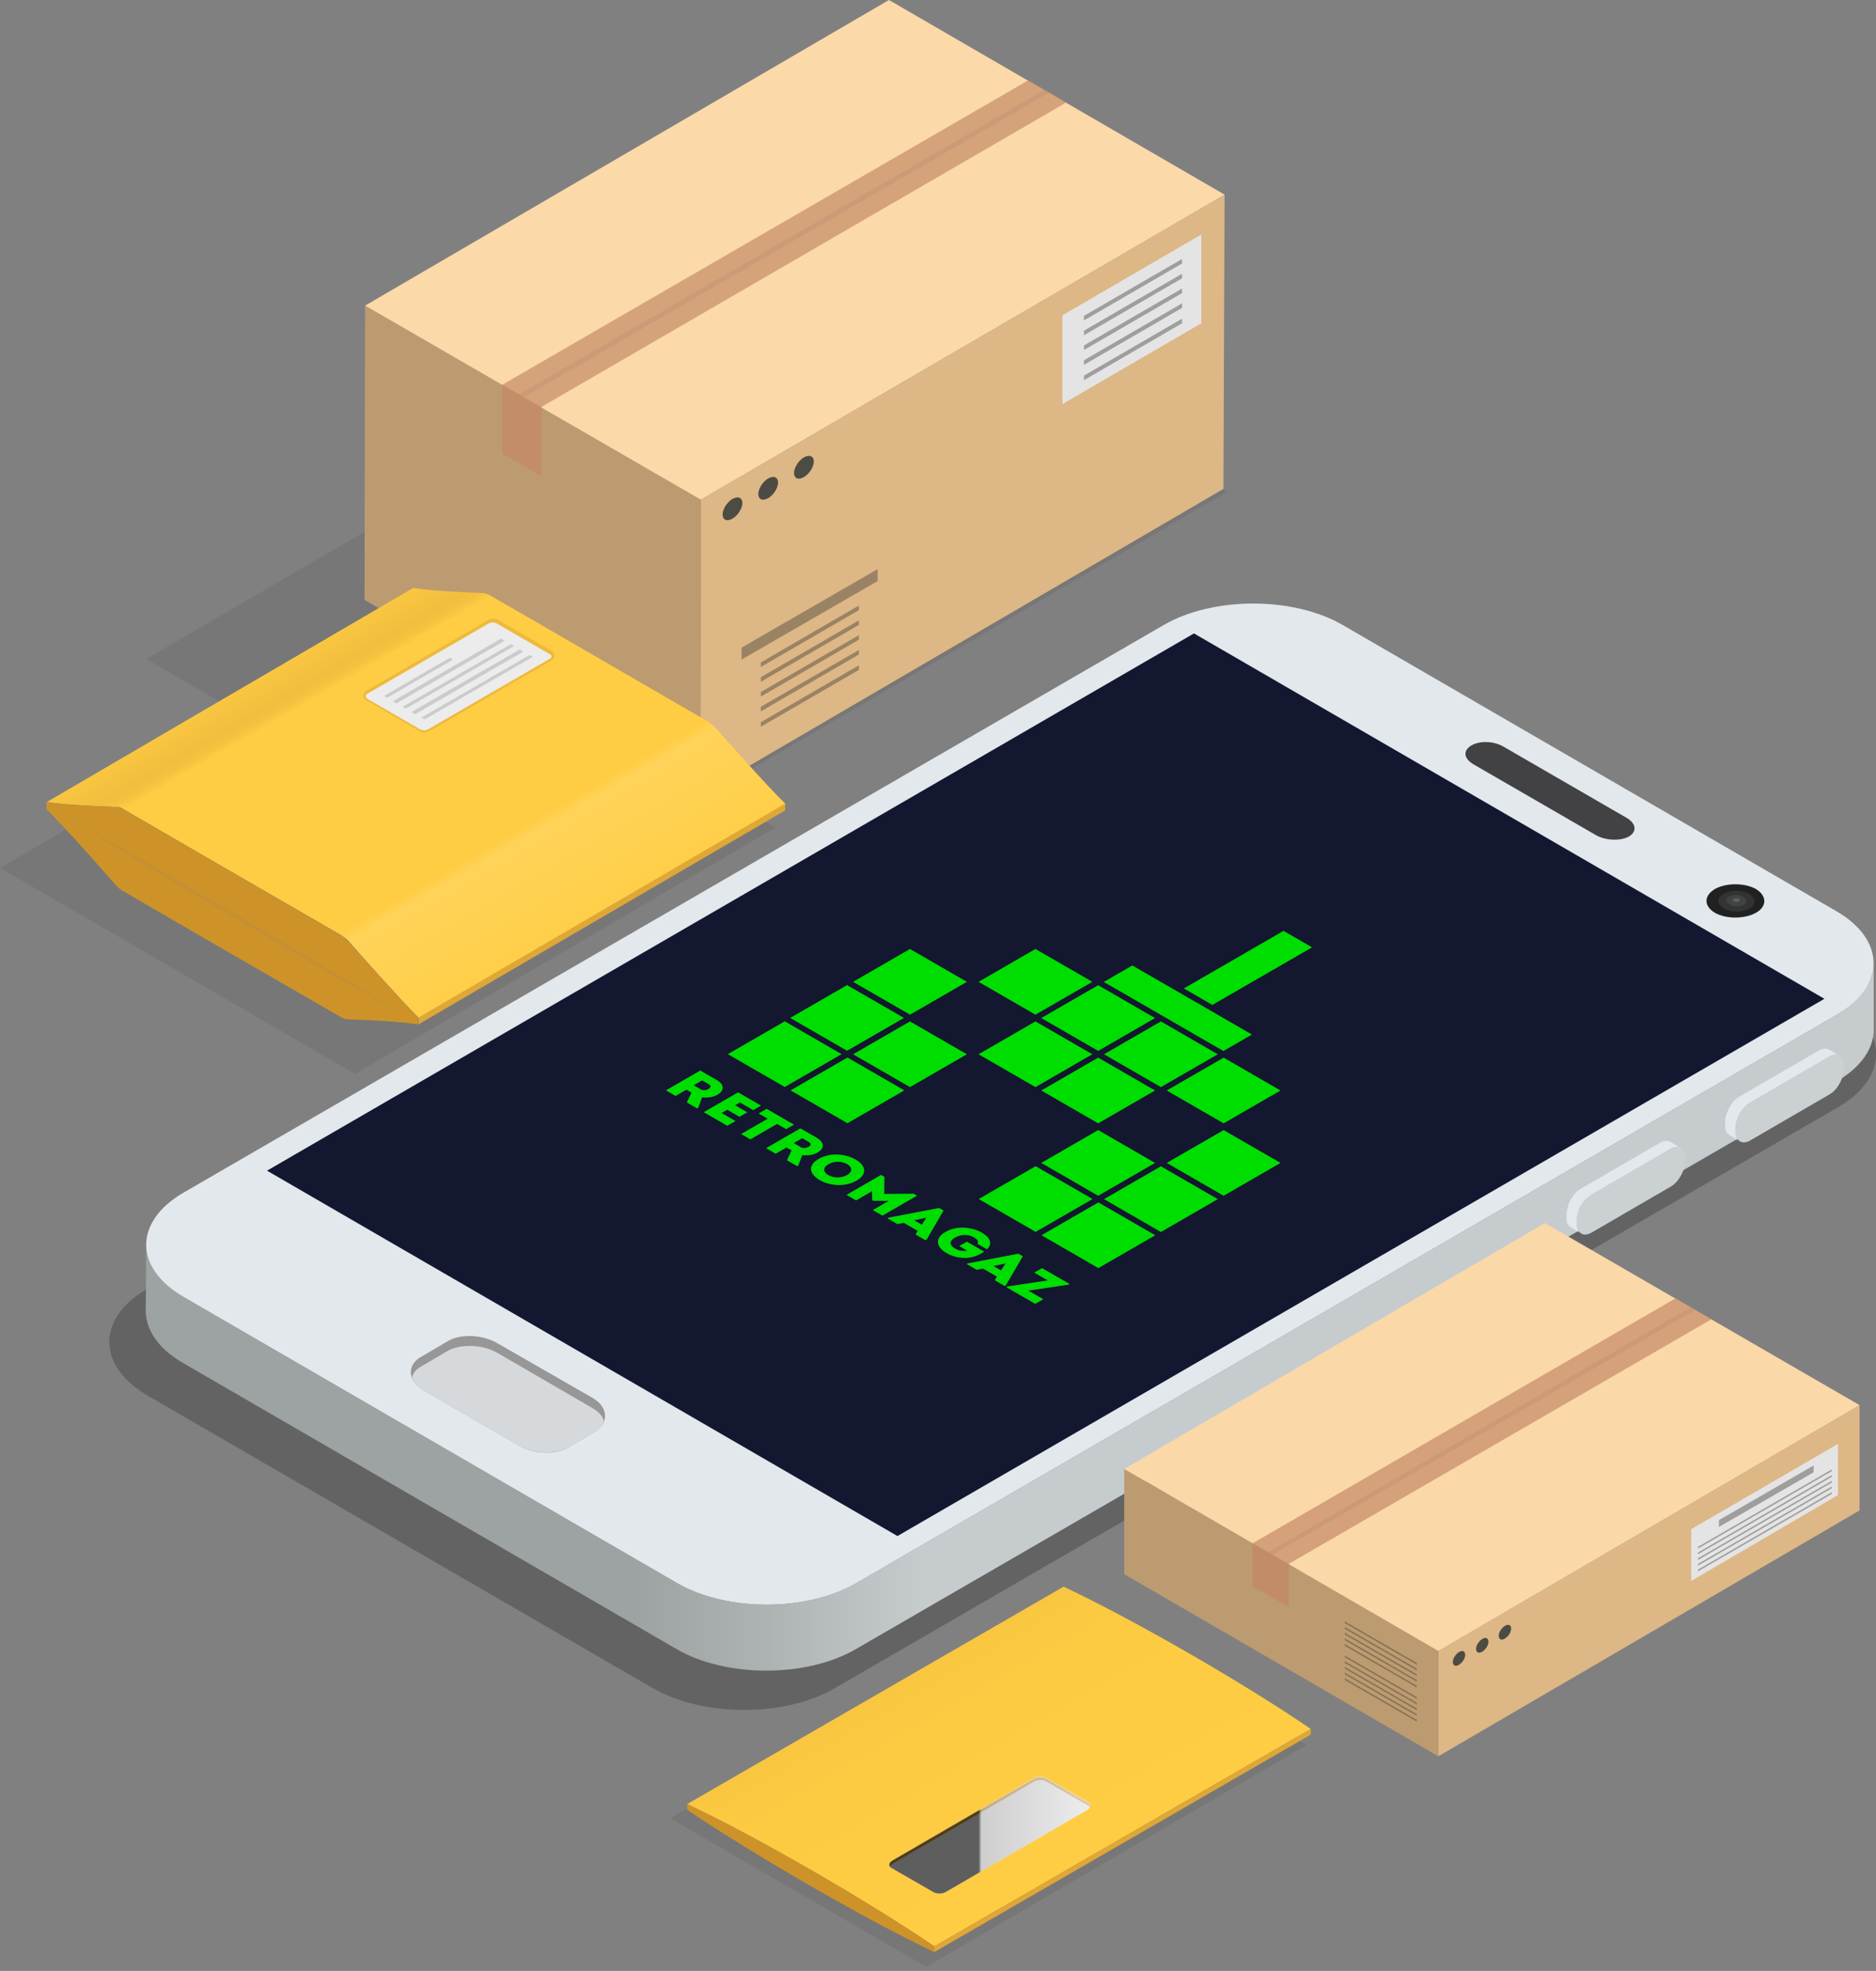 <svg width="278" height="292" viewBox="0 0 278 292" fill="none" xmlns="http://www.w3.org/2000/svg">
<rect x="0" y="0" width="278" height="292" fill="#808080" stroke="none"/>
<g clip-path="url(#clip0)">
<g opacity="0.3">
<path opacity="0.3" d="M114.93 122.596L52.592 159.105L0 128.583L62.338 92.158L114.93 122.596Z" fill="#212121"/>
</g>
<g opacity="0.3">
<path opacity="0.3" d="M181.889 72.849L80.653 131.787L21.675 97.638L122.912 38.617L181.889 72.849Z" fill="#212121"/>
</g>
<g opacity="0.3">
<path opacity="0.3" d="M193.651 258.514L137.278 291.398L99.304 269.391L155.677 236.508L193.651 258.514Z" fill="#212121"/>
</g>
<path opacity="0.3" d="M21.759 190.977L170.463 104.89C177.94 100.59 190.038 100.59 197.515 104.89L272.371 148.228C279.848 152.528 279.932 159.611 272.455 163.995L123.752 250.083C116.274 254.467 104.176 254.383 96.699 250.083L21.843 206.744C14.366 202.359 14.282 195.361 21.759 190.977Z" fill="#212121"/>
<path d="M274.891 148.144L132.153 230.858L34.613 174.366L177.352 91.652L274.891 148.144Z" fill="#131730"/>
<path d="M21.675 184.4C21.675 187.183 23.524 189.965 27.22 192.157L100.396 234.568C107.705 238.784 119.551 238.784 126.86 234.568L272.203 150.336C275.816 148.228 277.664 145.446 277.664 142.663V152.528C277.664 155.311 275.816 158.093 272.203 160.201L126.776 244.349C119.467 248.565 107.621 248.565 100.312 244.349L27.136 201.938C23.44 199.83 21.591 196.963 21.591 194.181L21.675 184.4Z" fill="url(#paint0_linear)"/>
<path d="M27.22 192.157L100.395 234.568C107.704 238.784 119.55 238.784 126.859 234.568L272.202 150.336C279.512 146.12 279.428 139.206 272.118 134.991L198.943 92.579C191.634 88.364 179.788 88.364 172.479 92.579L27.136 176.727C19.827 181.027 19.827 187.857 27.22 192.157ZM39.57 173.439L176.931 93.844L270.354 147.975L132.992 227.57L39.57 173.439Z" fill="#E3E8EC"/>
<path d="M61.246 204.552C61.582 205.142 62.17 205.648 62.926 206.069L76.872 214.164C79.056 215.429 82.333 215.597 84.265 214.417L88.13 212.14C89.558 211.297 90.062 209.864 89.306 208.515C88.97 207.924 88.382 207.419 87.626 206.997L73.68 198.987C71.495 197.722 68.219 197.553 66.286 198.734L62.422 201.01C60.91 201.854 60.489 203.287 61.246 204.552Z" fill="#979797"/>
<g opacity="0.9">
<path opacity="0.9" d="M62.422 202.444L66.287 200.167C68.219 199.071 71.495 199.155 73.68 200.42L87.626 208.515C88.382 208.936 88.97 209.442 89.306 210.032C89.39 210.201 89.474 210.454 89.474 210.623C89.222 211.213 88.802 211.803 88.13 212.14L84.265 214.417C82.333 215.513 79.056 215.429 76.872 214.164L62.926 206.069C62.17 205.648 61.582 205.142 61.246 204.552C61.162 204.383 61.078 204.13 61.078 203.962C61.246 203.371 61.666 202.865 62.422 202.444Z" fill="#E3E8EC"/>
</g>
<path d="M222.803 110.623L241.034 121.163C242.462 122.006 242.63 123.186 241.37 123.945C240.11 124.62 238.01 124.535 236.581 123.776L218.351 113.237C216.922 112.394 216.754 111.213 218.015 110.455C219.275 109.696 221.375 109.78 222.803 110.623Z" fill="#424144"/>
<path d="M232.381 178.582C232.549 178.076 232.801 177.655 233.053 177.233C233.389 176.727 233.809 176.39 234.229 176.137L245.991 169.307C246.579 168.97 247.083 168.97 247.503 169.139L249.015 170.066C248.595 169.813 248.091 169.898 247.503 170.235L235.741 177.065C235.321 177.318 234.901 177.739 234.565 178.161C234.229 178.582 233.977 179.004 233.893 179.51C233.725 179.931 233.641 180.353 233.641 180.69V181.365C233.641 182.039 233.893 182.545 234.229 182.714L232.717 181.786C232.297 181.533 232.129 181.112 232.129 180.437V179.763C232.213 179.341 232.297 178.92 232.381 178.582Z" fill="#E3E8EC"/>
<path d="M235.825 176.98L247.587 170.151C248.763 169.476 249.688 170.066 249.688 171.415V172.09C249.688 173.439 248.763 175.125 247.587 175.8L235.825 182.629C234.649 183.304 233.725 182.714 233.725 181.365V180.69C233.725 179.257 234.649 177.655 235.825 176.98Z" fill="#CBD0D2"/>
<path d="M255.904 164.923C256.072 164.417 256.324 163.996 256.576 163.574C256.913 163.068 257.333 162.731 257.753 162.478L269.515 155.648C270.103 155.311 270.607 155.311 271.027 155.48L272.539 156.407C272.119 156.154 271.615 156.238 271.027 156.576L259.265 163.405C258.845 163.658 258.425 164.08 258.089 164.501C257.753 164.923 257.585 165.345 257.417 165.85C257.249 166.272 257.165 166.694 257.165 167.031V167.705C257.165 168.38 257.417 168.886 257.753 169.055L256.24 168.127C255.82 167.874 255.652 167.452 255.652 166.778V166.103C255.652 165.766 255.736 165.345 255.904 164.923Z" fill="#E3E8EC"/>
<path d="M259.349 163.321L271.111 156.491C272.287 155.817 273.211 156.407 273.211 157.756V158.431C273.211 159.78 272.287 161.466 271.111 162.141L259.349 168.97C258.173 169.645 257.249 169.054 257.249 167.705V167.031C257.249 165.682 258.173 163.995 259.349 163.321Z" fill="#CBD0D2"/>
<path d="M254.14 135.244C255.82 136.171 258.509 136.171 260.189 135.244C261.869 134.316 261.869 132.714 260.189 131.702C258.509 130.775 255.82 130.775 254.14 131.702C252.46 132.714 252.46 134.232 254.14 135.244Z" fill="#212121"/>
<path opacity="0.1" d="M259.181 134.653C258.089 135.244 256.409 135.159 255.4 134.569C254.392 133.895 254.392 132.967 255.484 132.377C256.577 131.787 258.257 131.871 259.265 132.461C260.273 133.136 260.189 134.148 259.181 134.653Z" fill="#D0D6D6"/>
<path opacity="0.1" d="M258.341 134.063C257.753 134.4 256.829 134.316 256.24 133.979C255.652 133.642 255.736 133.136 256.24 132.798C256.829 132.461 257.753 132.545 258.341 132.883C258.929 133.22 258.929 133.81 258.341 134.063Z" fill="#D0D6D6"/>
<path opacity="0.2" d="M257.669 133.557C257.417 133.642 257.081 133.642 256.913 133.557C256.745 133.389 256.745 133.22 256.913 133.136C257.165 133.051 257.501 133.051 257.669 133.136C257.837 133.22 257.837 133.473 257.669 133.557Z" fill="#D0D6D6"/>
<path d="M181.469 28.836L181.301 72.428L103.756 117.706L103.84 74.03L181.469 28.836Z" fill="#DDB785"/>
<path d="M103.84 74.03L103.756 117.706L54.02 88.87L54.105 45.278L103.84 74.03Z" fill="#BD9B70"/>
<path d="M181.468 28.836L103.84 74.03L54.104 45.278L131.733 0L181.468 28.836Z" fill="#FCD9A9"/>
<path opacity="0.7" d="M152.4 11.889L74.436 56.998V67.2L80.233 70.573V60.286L158.029 15.177L152.4 11.889Z" fill="#C58C67"/>
<path opacity="0.2" d="M77.628 58.853L155.425 13.744L154.752 13.322L76.872 58.431L77.628 58.853Z" fill="#A47F65"/>
<path d="M178.024 47.892L157.441 59.865V46.711L178.024 34.738V47.892Z" fill="#E4E4E4"/>
<path opacity="0.4" d="M130.053 86.087L109.889 97.723V95.952L130.053 84.317V86.087ZM127.28 89.713L112.746 98.144V98.819L127.28 90.387V89.713ZM127.28 91.905L112.746 100.337V101.011L127.28 92.579V91.905ZM127.28 94.097L112.746 102.529V103.203L127.28 94.772V94.097ZM127.28 96.29L112.746 104.721V105.396L127.28 96.964V96.29ZM127.28 98.566L112.746 106.998V107.672L127.28 99.24V98.566Z" fill="#363633"/>
<path opacity="0.4" d="M175.168 38.364L160.633 46.796V47.47L175.168 39.038V38.364ZM175.168 40.556L160.633 48.988V49.662L175.168 41.231V40.556ZM175.168 42.748L160.633 51.18V51.855L175.168 43.423V42.748ZM175.168 44.941L160.633 53.372V54.047L175.168 45.615V44.941ZM175.168 47.217L160.633 55.649V56.323L175.168 47.892V47.217Z" fill="#363633"/>
<path opacity="0.5" d="M74.436 56.998V67.2L80.233 70.573V60.286L74.436 56.998Z" fill="#C58C67"/>
<path d="M109.805 75.379C109.385 76.306 108.545 77.065 107.789 77.065C107.117 77.065 106.865 76.306 107.285 75.379C107.705 74.451 108.545 73.693 109.301 73.693C109.973 73.693 110.225 74.451 109.805 75.379Z" fill="#4C4B44"/>
<path d="M115.098 72.344C114.678 73.271 113.838 74.03 113.082 74.03C112.41 74.03 112.158 73.271 112.578 72.344C112.998 71.416 113.838 70.657 114.594 70.657C115.266 70.657 115.518 71.416 115.098 72.344Z" fill="#4C4B44"/>
<path d="M120.391 69.224C119.971 70.151 119.131 70.91 118.375 70.91C117.703 70.91 117.451 70.151 117.871 69.224C118.291 68.296 119.131 67.537 119.887 67.537C120.559 67.537 120.811 68.296 120.391 69.224Z" fill="#4C4B44"/>
<path d="M275.564 208.177V223.776L213.142 260.201V244.602L275.564 208.177Z" fill="#DDB785"/>
<path d="M213.142 244.602V260.201L166.598 233.219V217.621L213.142 244.602Z" fill="#BD9B70"/>
<path d="M275.564 208.177L213.142 244.602L166.598 217.621L228.936 181.196L275.564 208.177Z" fill="#FBD8A8"/>
<path opacity="0.7" d="M248.343 192.326L185.585 228.666V234.99L190.962 238.11V231.702L253.636 195.446L248.343 192.326Z" fill="#C48B67"/>
<path opacity="0.2" d="M188.526 230.352L251.2 194.096L250.528 193.675L187.854 230.015L188.526 230.352Z" fill="#A37F65"/>
<path opacity="0.5" d="M185.585 228.666V234.99L190.962 238.11V231.702L185.585 228.666Z" fill="#C48B67"/>
<path d="M217.006 245.698C216.754 246.288 216.166 246.794 215.746 246.794C215.326 246.794 215.158 246.288 215.41 245.698C215.662 245.108 216.25 244.602 216.67 244.602C217.09 244.602 217.258 245.108 217.006 245.698Z" fill="#4C4B44"/>
<path d="M220.451 243.759C220.199 244.349 219.611 244.855 219.191 244.855C218.771 244.855 218.603 244.349 218.855 243.759C219.107 243.169 219.695 242.663 220.115 242.663C220.535 242.663 220.703 243.169 220.451 243.759Z" fill="#4C4B44"/>
<path d="M223.812 241.82C223.56 242.41 222.971 242.916 222.551 242.916C222.131 242.916 221.963 242.41 222.215 241.82C222.467 241.229 223.055 240.724 223.476 240.724C223.896 240.724 224.064 241.145 223.812 241.82Z" fill="#4C4B44"/>
<path d="M272.371 221.499L250.612 234.231V226.558L272.371 213.911V221.499Z" fill="#E4E4E4"/>
<path opacity="0.4" d="M271.447 217.958L251.62 229.425V229.172L271.447 217.705V217.958ZM271.447 218.548L251.62 230.015V230.268L271.447 218.801V218.548ZM271.447 219.391L251.62 230.858V231.111L271.447 219.644V219.391ZM271.447 220.234L251.62 231.702V231.954L271.447 220.487V220.234ZM271.447 221.078L251.62 232.545V232.798L271.447 221.331V221.078ZM268.759 217.115L254.729 225.209V226.221L268.759 218.127V217.115Z" fill="#363633"/>
<path opacity="0.4" d="M199.28 240.218L209.949 246.373V246.626L199.28 240.47V240.218ZM199.28 241.314L209.949 247.469V247.216L199.28 241.061V241.314ZM199.28 242.157L209.949 248.312V248.059L199.28 241.904V242.157ZM199.28 243L209.949 249.155V248.902L199.28 242.747V243ZM199.28 243.843L209.949 249.998V249.745L199.28 243.59V243.843ZM199.28 245.277L209.949 251.432V251.685L199.28 245.529V245.277ZM199.28 246.373L209.949 252.528V252.275L199.28 246.12V246.373ZM199.28 247.216L209.949 253.371V253.118L199.28 246.963V247.216ZM199.28 248.059L209.949 254.214V253.961L199.28 247.806V248.059ZM199.28 248.902L209.949 255.057V254.804L199.28 248.649V248.902Z" fill="#363633"/>
<path d="M157.609 235.074L101.824 267.283C111.738 271.921 128.288 281.448 138.454 288.362L194.239 256.153C184.157 249.239 167.523 239.712 157.609 235.074Z" fill="url(#paint1_linear)"/>
<path d="M138.454 288.362L194.239 256.153V256.996L138.454 289.205V288.362Z" fill="#DFA736"/>
<path d="M138.454 289.205C128.456 284.484 111.822 274.872 101.824 268.126V267.283C111.738 271.92 128.288 281.448 138.454 288.362V289.205Z" fill="#CE9328"/>
<path d="M132.237 275.63L153.156 263.489C153.66 263.152 154.5 263.152 155.005 263.405L161.306 267.03C161.81 267.283 161.726 267.789 161.138 268.126L140.218 280.268C139.714 280.605 138.874 280.605 138.37 280.352L132.069 276.727C131.649 276.474 131.649 275.968 132.237 275.63Z" fill="#ECECEC"/>
<path d="M132.237 276.136L153.156 263.994C153.66 263.657 154.5 263.657 155.004 263.91L161.305 267.536C161.389 267.62 161.473 267.704 161.557 267.789C161.725 267.536 161.641 267.283 161.305 267.114L155.004 263.488C154.5 263.235 153.744 263.235 153.156 263.573L132.237 275.714C131.817 275.967 131.733 276.304 131.901 276.557C131.901 276.389 132.069 276.22 132.237 276.136Z" fill="#CE9328"/>
<path opacity="0.6" d="M132.237 275.63L153.156 263.489C153.66 263.152 154.5 263.152 155.005 263.405L161.306 267.03C161.81 267.283 161.726 267.789 161.138 268.126L140.218 280.268C139.714 280.605 138.874 280.605 138.37 280.352L132.069 276.727C131.649 276.474 131.649 275.968 132.237 275.63Z" fill="url(#paint2_linear)"/>
<path d="M62.002 150.673V151.77L116.359 120.067V118.97L62.002 150.673Z" fill="#DFA736"/>
<path d="M106.025 107.841C105.689 107.503 105.352 107.166 104.932 106.913C97.035 102.36 78.636 91.652 72.587 88.195C72.251 88.026 71.831 87.858 71.579 87.858C69.815 87.773 64.018 87.605 61.245 87.099L6.973 118.802C9.745 119.308 15.542 119.476 17.306 119.561C17.643 119.561 17.979 119.645 18.315 119.898C24.28 123.355 42.763 134.063 50.66 138.616C50.996 138.869 51.416 139.122 51.752 139.544C53.432 141.483 59.229 147.975 62.002 150.758L116.358 119.055C113.502 116.272 107.789 109.78 106.025 107.841Z" fill="url(#paint3_linear)"/>
<path d="M51.668 139.544C51.332 139.206 50.996 138.869 50.576 138.616C42.679 134.063 24.28 123.355 18.231 119.898C17.895 119.729 17.475 119.561 17.223 119.561C15.459 119.476 9.662 119.308 6.889 118.802V119.898C9.662 122.596 15.459 129.173 17.139 131.112C17.475 131.449 17.811 131.786 18.147 131.955C29.825 138.785 39.57 144.35 50.492 150.673C50.828 150.926 51.248 151.011 51.584 151.011C53.349 151.095 59.061 151.264 61.918 151.769V150.673C59.145 147.975 53.432 141.483 51.668 139.544Z" fill="#CE9328"/>
<path opacity="0.2" d="M52.34 145.783C49.988 144.35 47.215 142.663 44.191 140.893C41.167 139.122 37.974 137.183 34.782 135.328C31.589 133.473 28.396 131.618 25.372 129.847C22.348 128.077 19.575 126.475 17.139 125.126C12.266 122.427 9.073 120.573 9.073 120.573C9.073 120.573 12.266 122.512 16.971 125.463C19.323 126.896 22.096 128.583 25.12 130.353C28.145 132.124 31.337 134.063 34.529 135.918C37.722 137.773 40.914 139.628 43.939 141.399C46.964 143.169 49.736 144.771 52.172 146.12C57.045 148.819 60.238 150.673 60.238 150.673C60.238 150.673 57.129 148.65 52.34 145.783Z" fill="#A48656"/>
<path opacity="0.5" d="M62.926 108.515C62.59 108.515 62.254 108.431 62.086 108.262L54.357 103.794C54.021 103.625 53.852 103.372 53.852 103.035C53.852 102.782 54.021 102.444 54.357 102.276L72.251 91.905C72.504 91.736 72.84 91.652 73.092 91.652C73.428 91.652 73.764 91.736 73.932 91.905L81.661 96.374C81.997 96.542 82.165 96.795 82.165 97.132C82.165 97.385 81.997 97.723 81.661 97.891L63.766 108.262C63.514 108.431 63.178 108.515 62.926 108.515Z" fill="#DFA736"/>
<path d="M81.409 97.638L63.514 108.009C63.178 108.262 62.506 108.262 62.17 108.009L54.441 103.541C54.105 103.288 54.105 102.95 54.441 102.782L72.335 92.411C72.671 92.158 73.344 92.158 73.68 92.411L81.409 96.88C81.829 97.048 81.829 97.47 81.409 97.638Z" fill="#ECECEC"/>
<path d="M67.127 97.723L57.381 103.372L56.877 103.119L66.623 97.47L67.127 97.723Z" fill="#CBCBCB"/>
<path d="M74.772 94.94L58.725 104.215L58.221 103.878L74.268 94.603L74.772 94.94Z" fill="#CBCBCB"/>
<path d="M76.2 95.699L60.154 104.974L59.649 104.721L75.696 95.446L76.2 95.699Z" fill="#CBCBCB"/>
<path d="M77.544 96.542L61.498 105.817L60.994 105.48L77.04 96.205L77.544 96.542Z" fill="#CBCBCB"/>
<path d="M78.972 97.301L62.926 106.576L62.422 106.323L78.468 97.048L78.972 97.301Z" fill="#CBCBCB"/>
<path d="M171.165 150.828L162.734 145.961L154.303 150.828L162.734 155.695L171.165 150.828Z" fill="#00DD00"/>
<path d="M180.46 156.194L172.029 151.327L163.598 156.194L172.029 161.061L180.46 156.194Z" fill="#00DD00"/>
<path d="M189.755 161.56L181.324 156.693L172.893 161.56L181.324 166.427L189.755 161.56Z" fill="#00DD00"/>
<path d="M161.87 145.462L153.439 140.594L145.008 145.462L153.439 150.329L161.87 145.462Z" fill="#00DD00"/>
<path d="M161.87 156.194L153.439 151.327L145.008 156.194L153.439 161.061L161.87 156.194Z" fill="#00DD00"/>
<path d="M171.165 161.56L162.734 156.693L154.303 161.56L162.734 166.427L171.165 161.56Z" fill="#00DD00"/>
<path d="M143.28 145.462L134.848 140.594L126.417 145.462L134.848 150.329L143.28 145.462Z" fill="#00DD00"/>
<path d="M189.755 172.292L181.324 167.425L172.893 172.292L181.324 177.16L189.755 172.292Z" fill="#00DD00"/>
<path d="M143.28 156.194L134.848 151.327L126.417 156.194L134.848 161.061L143.28 156.194Z" fill="#00DD00"/>
<path d="M133.955 150.811L125.523 145.943L117.092 150.811L125.523 155.678L133.955 150.811Z" fill="#00DD00"/>
<path d="M171.165 172.292L162.734 167.425L154.303 172.292L162.734 177.16L171.165 172.292Z" fill="#00DD00"/>
<path d="M180.46 177.658L172.029 172.791L163.598 177.658L172.029 182.526L180.46 177.658Z" fill="#00DD00"/>
<path d="M134.014 161.543L125.583 156.676L117.152 161.543L125.583 166.41L134.014 161.543Z" fill="#00DD00"/>
<path d="M124.719 156.177L116.288 151.309L107.857 156.177L116.288 161.044L124.719 156.177Z" fill="#00DD00"/>
<path d="M161.9 177.641L153.469 172.774L145.037 177.641L153.469 182.508L161.9 177.641Z" fill="#00DD00"/>
<path d="M171.195 183.007L162.764 178.14L154.332 183.007L162.764 187.875L171.195 183.007Z" fill="#00DD00"/>
<path d="M185.525 153.27L167.799 143.037L163.568 145.479L181.294 155.712L185.525 153.27Z" fill="#00DD00"/>
<path d="M194.433 140.354L190.202 137.911L175.425 146.442L179.656 148.884L194.433 140.354Z" fill="#00DD00"/>
<path d="M103.477 164.106L103.298 164.209L101.779 163.332L102.464 161.87L101.719 161.44L100.11 162.369L98.68 161.543L103.775 158.602C104.579 159.066 105.384 159.531 106.188 159.995C107.499 160.752 107.231 161.663 106.337 162.179C105.741 162.523 104.937 162.678 104.043 162.575L103.477 164.106ZM103.745 161.371C104.132 161.595 104.669 161.526 104.996 161.337C105.324 161.147 105.443 160.872 105.026 160.631L104.043 160.064L102.792 160.786L103.775 161.354L103.745 161.371Z" fill="#00DD00"/>
<path d="M111.64 164.484L109.644 163.332L108.929 163.744L110.746 164.794L109.584 165.464L107.767 164.415L106.933 164.897L108.988 166.083L107.767 166.789L104.281 164.776L109.376 161.835L112.772 163.796L111.61 164.467L111.64 164.484Z" fill="#00DD00"/>
<path d="M112.445 164.948L113.606 164.278L117.658 166.617L116.496 167.287L115.156 166.513L111.193 168.801L109.823 168.01L113.755 165.74L112.415 164.966L112.445 164.948Z" fill="#00DD00"/>
<path d="M118.313 172.671L118.135 172.774L116.615 171.897L117.3 170.435L116.556 170.005L114.947 170.934L113.517 170.108L118.611 167.167C119.416 167.631 120.22 168.096 121.024 168.56C122.335 169.317 122.067 170.228 121.173 170.744C120.578 171.088 119.773 171.243 118.879 171.14L118.313 172.671ZM118.582 169.936C118.969 170.16 119.505 170.091 119.833 169.902C120.161 169.712 120.28 169.437 119.863 169.196L118.879 168.629L117.628 169.351L118.611 169.919L118.582 169.936Z" fill="#00DD00"/>
<path d="M121.472 174.838C120.042 174.012 119.535 172.722 121.323 171.69C123.08 170.676 125.374 170.968 126.804 171.794C128.205 172.602 128.681 173.909 126.924 174.924C125.374 175.818 123.11 175.784 121.472 174.838ZM122.753 174.098C123.438 174.494 124.6 174.614 125.523 174.081C126.447 173.548 126.238 172.877 125.553 172.482C124.838 172.069 123.706 171.931 122.753 172.482C121.829 173.049 122.038 173.685 122.753 174.098Z" fill="#00DD00"/>
<path d="M135.384 176.85L135.891 177.142L130.767 180.101L129.337 179.275L131.69 177.916L129.396 177.899L129.247 177.813L129.217 176.489L126.864 177.848L125.434 177.022L130.558 174.064L131.065 174.356L131.035 176.884L135.384 176.85Z" fill="#00DD00"/>
<path d="M133.925 181.167L133.001 181.356L131.511 180.496L131.69 180.393L139.168 178.966L139.823 179.344L137.321 183.644L137.142 183.747L135.682 182.904L135.98 182.354L133.925 181.167ZM135.474 180.789L136.606 181.442L137.261 180.41L135.474 180.789Z" fill="#00DD00"/>
<path d="M145.514 182.629C146.586 183.248 147.212 184.194 146.259 185.088L144.858 184.28C145.037 183.902 144.829 183.609 144.322 183.317C143.428 182.801 142.296 182.904 141.522 183.351C140.658 183.85 140.658 184.469 141.492 184.951C142.058 185.278 142.535 185.415 143.309 185.278L142.147 184.607L143.279 183.953L145.842 185.432C145.365 185.742 144.888 186.017 144.203 186.206C142.743 186.602 141.283 186.241 140.27 185.656C138.87 184.848 138.334 183.54 140.092 182.526C141.82 181.494 144.114 181.821 145.514 182.629Z" fill="#00DD00"/>
<path d="M145.663 187.944L144.739 188.133L143.25 187.273L143.428 187.17L150.906 185.742L151.562 186.12L149.059 190.42L148.88 190.523L147.42 189.681L147.718 189.13L145.663 187.944ZM147.212 187.565L148.344 188.219L148.999 187.187L147.212 187.565Z" fill="#00DD00"/>
<path d="M158.324 190.334L152.396 191.211L154.6 192.484L153.409 193.172L149.119 190.695L149.297 190.592L155.256 189.698L153.26 188.545L154.422 187.875L158.503 190.231L158.324 190.334Z" fill="#00DD00"/>
</g>
<defs>
<linearGradient id="paint0_linear" x1="136.631" y1="195.169" x2="94.519" y2="195.169" gradientUnits="userSpaceOnUse">
<stop stop-color="#C6CBCD"/>
<stop offset="0.552" stop-color="#ADB2B3"/>
<stop offset="1" stop-color="#9DA2A3"/>
</linearGradient>
<linearGradient id="paint1_linear" x1="138.897" y1="245.805" x2="157.304" y2="277.571" gradientUnits="userSpaceOnUse">
<stop stop-color="#F9C641"/>
<stop offset="0.233" stop-color="#FDCB42"/>
<stop offset="1" stop-color="#FFCD43"/>
</linearGradient>
<linearGradient id="paint2_linear" x1="166.856" y1="271.904" x2="126.947" y2="271.904" gradientUnits="userSpaceOnUse">
<stop stop-color="white"/>
<stop offset="0.537" stop-color="#BBBBBB"/>
<stop offset="0.547"/>
</linearGradient>
<linearGradient id="paint3_linear" x1="47.831" y1="94.908" x2="75.583" y2="142.803" gradientUnits="userSpaceOnUse">
<stop stop-color="#F9C641"/>
<stop offset="0.079" stop-color="#F2BE3E"/>
<stop offset="0.102" stop-color="#F5C13F"/>
<stop offset="0.12" stop-color="#FDCB42"/>
<stop offset="0.123" stop-color="#FFCD43"/>
<stop offset="0.7" stop-color="#FFCD43"/>
<stop offset="0.729" stop-color="#FFD359"/>
<stop offset="1" stop-color="#FFCF49"/>
</linearGradient>
<clipPath id="clip0">
<rect width="278" height="291.398" fill="white"/>
</clipPath>
</defs>
</svg>
